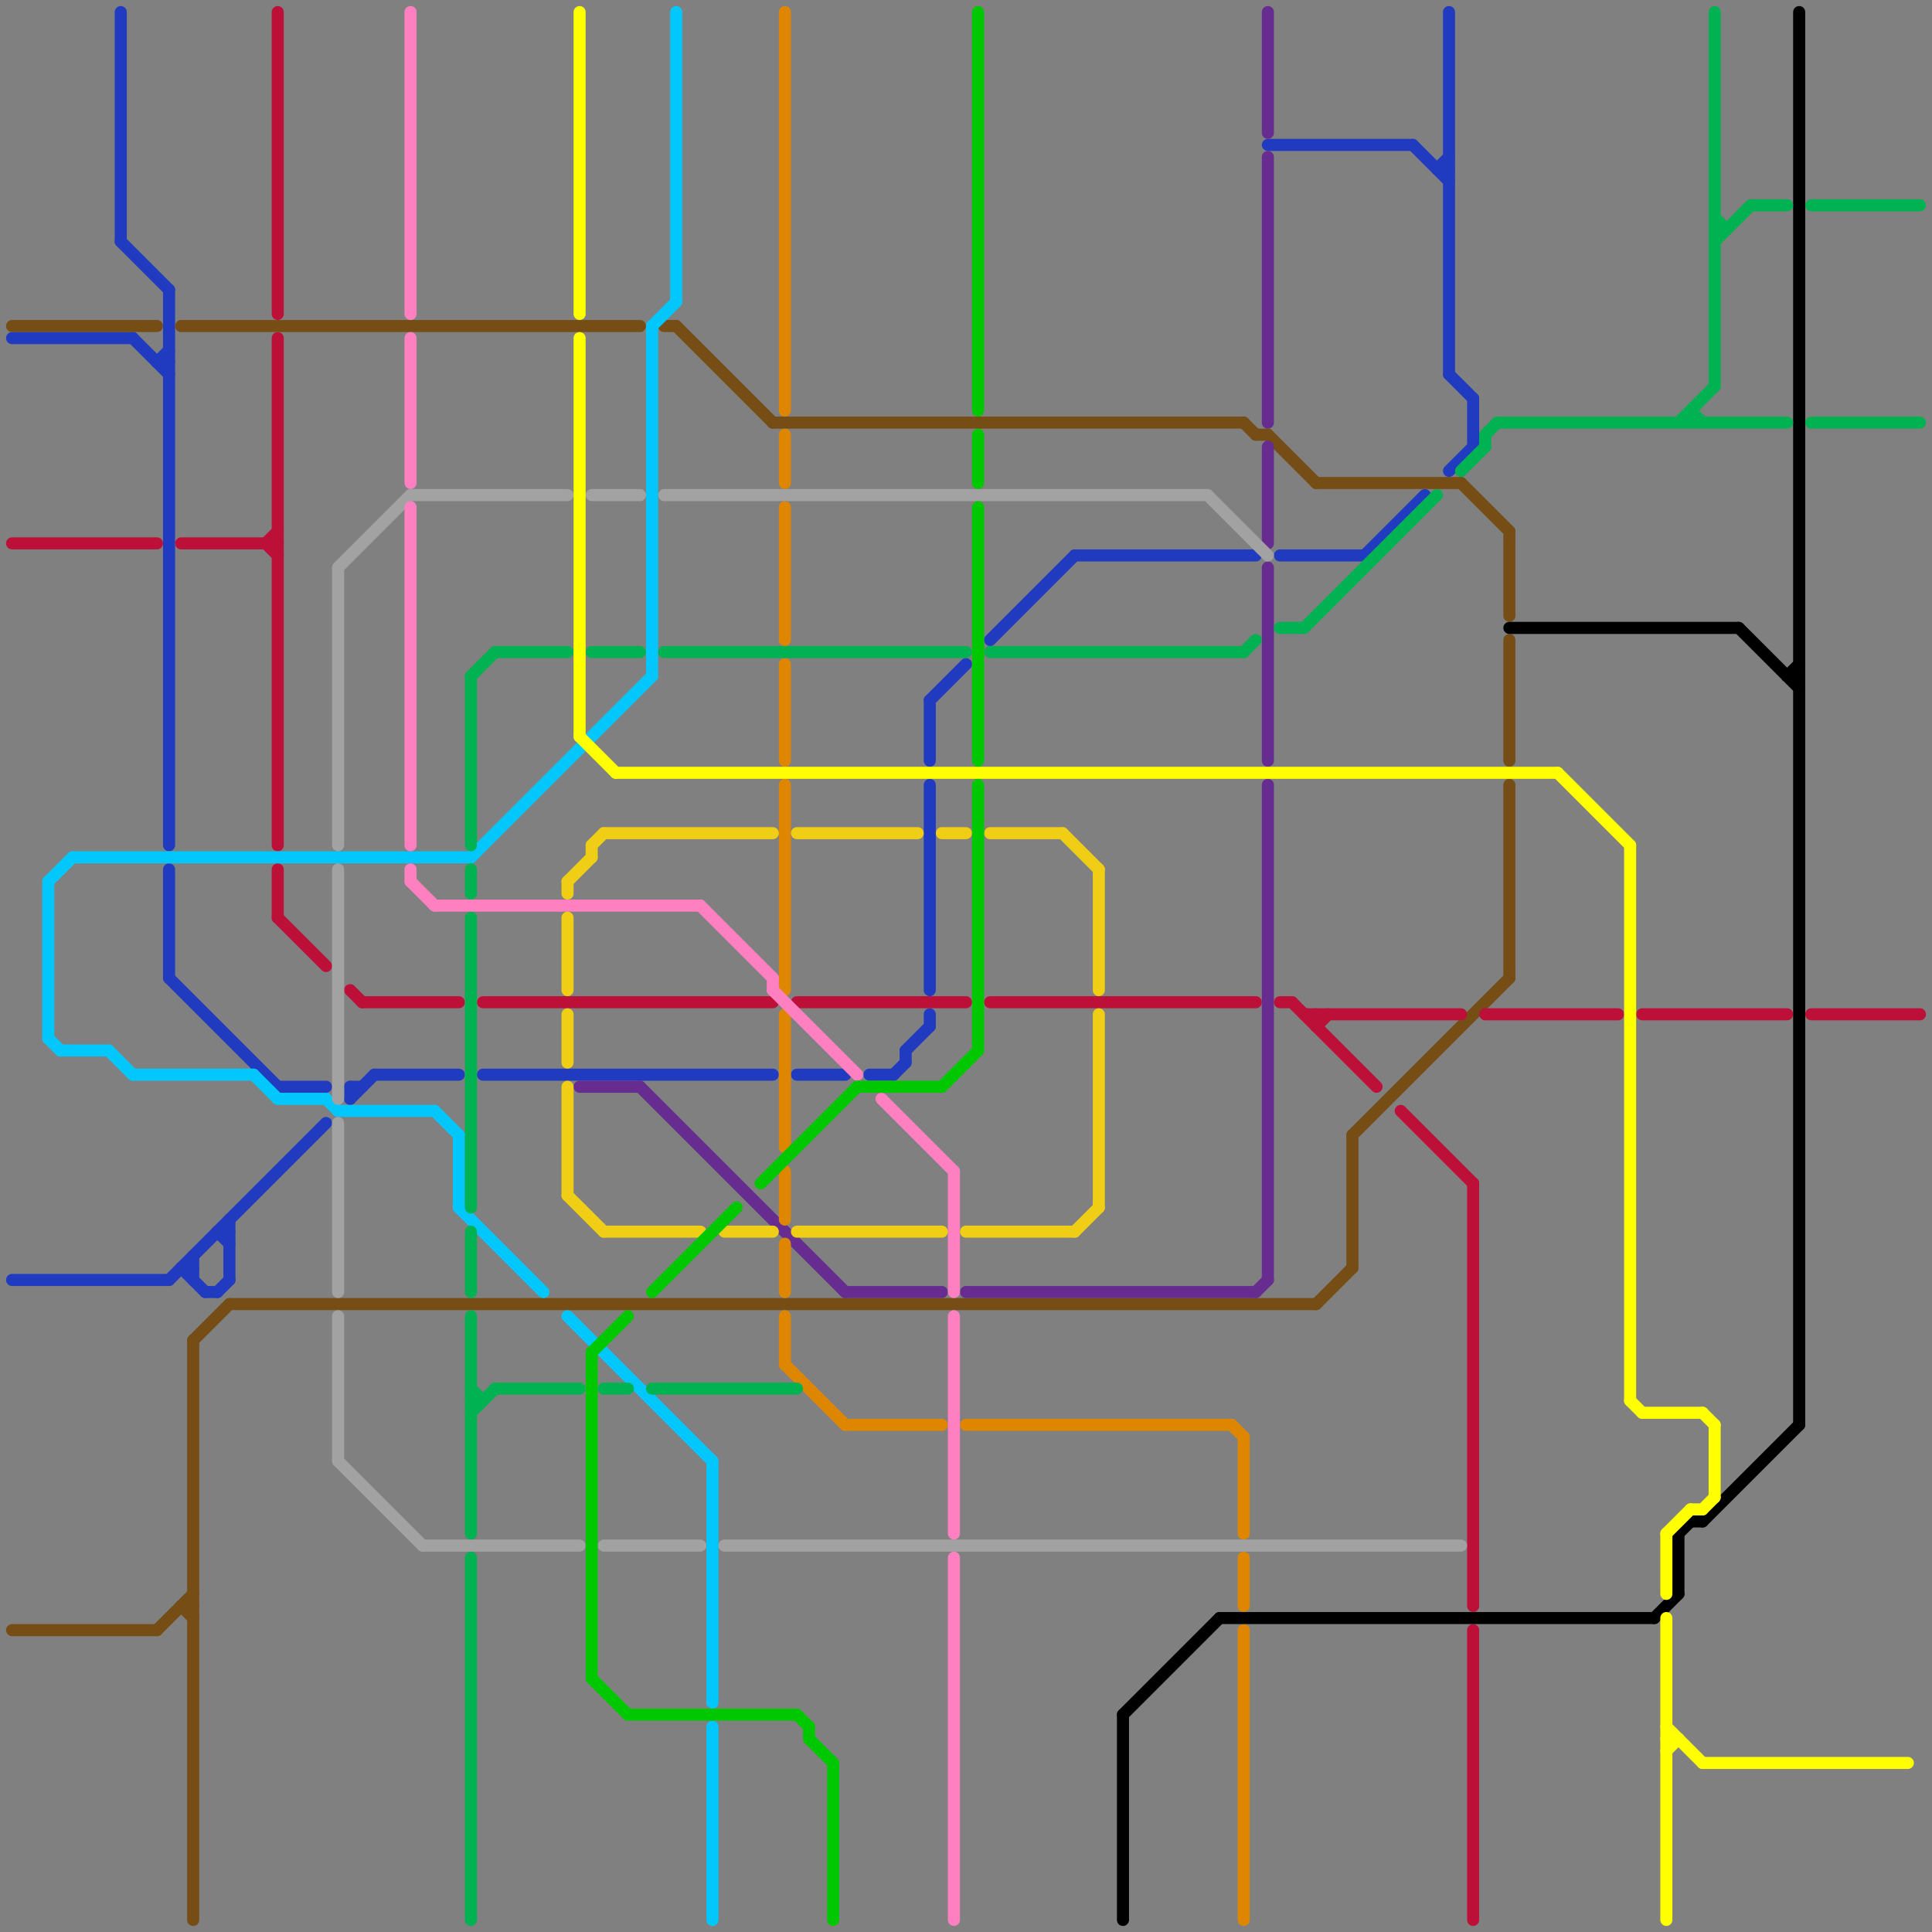 
<svg version="1.1" xmlns="http://www.w3.org/2000/svg" viewBox="0 0 160 160">
<rect x="0" y="0" width="160" height="160" fill="#808080" stroke="none"/>
<style>line { stroke-width: 1; fill: none; stroke-linecap: round; stroke-linejoin: round; } .c0 { stroke: #213bc0 } .c1 { stroke: #754d15 } .c2 { stroke: #bd1038 } .c3 { stroke: #01c7fc } .c4 { stroke: #662c90 } .c5 { stroke: #df8600 } .c6 { stroke: #a2a2a2 } .c7 { stroke: #000000 } .c8 { stroke: #00b251 } .c9 { stroke: #ffff00 } .c10 { stroke: #ff80c0 } .c11 { stroke: #f0ce15 } .c12 { stroke: #00c800 }</style><line class="c0" x1="1" y1="28" x2="11" y2="28"/><line class="c0" x1="77" y1="58" x2="77" y2="63"/><line class="c0" x1="13" y1="30" x2="14" y2="30"/><line class="c0" x1="14" y1="72" x2="14" y2="81"/><line class="c0" x1="66" y1="89" x2="70" y2="89"/><line class="c0" x1="89" y1="46" x2="104" y2="46"/><line class="c0" x1="16" y1="104" x2="16" y2="106"/><line class="c0" x1="29" y1="91" x2="31" y2="89"/><line class="c0" x1="17" y1="107" x2="18" y2="107"/><line class="c0" x1="72" y1="89" x2="74" y2="89"/><line class="c0" x1="77" y1="58" x2="80" y2="55"/><line class="c0" x1="120" y1="31" x2="122" y2="33"/><line class="c0" x1="18" y1="102" x2="19" y2="102"/><line class="c0" x1="18" y1="102" x2="19" y2="103"/><line class="c0" x1="14" y1="81" x2="23" y2="90"/><line class="c0" x1="77" y1="65" x2="77" y2="82"/><line class="c0" x1="15" y1="105" x2="17" y2="107"/><line class="c0" x1="1" y1="106" x2="14" y2="106"/><line class="c0" x1="31" y1="89" x2="38" y2="89"/><line class="c0" x1="117" y1="12" x2="120" y2="15"/><line class="c0" x1="120" y1="1" x2="120" y2="31"/><line class="c0" x1="13" y1="30" x2="14" y2="29"/><line class="c0" x1="15" y1="105" x2="16" y2="105"/><line class="c0" x1="74" y1="89" x2="75" y2="88"/><line class="c0" x1="119" y1="14" x2="120" y2="14"/><line class="c0" x1="11" y1="28" x2="14" y2="31"/><line class="c0" x1="10" y1="20" x2="14" y2="24"/><line class="c0" x1="113" y1="46" x2="118" y2="41"/><line class="c0" x1="120" y1="39" x2="122" y2="37"/><line class="c0" x1="75" y1="87" x2="75" y2="88"/><line class="c0" x1="14" y1="106" x2="27" y2="93"/><line class="c0" x1="105" y1="12" x2="117" y2="12"/><line class="c0" x1="77" y1="84" x2="77" y2="85"/><line class="c0" x1="29" y1="90" x2="30" y2="90"/><line class="c0" x1="82" y1="53" x2="89" y2="46"/><line class="c0" x1="106" y1="46" x2="113" y2="46"/><line class="c0" x1="122" y1="33" x2="122" y2="37"/><line class="c0" x1="75" y1="87" x2="77" y2="85"/><line class="c0" x1="40" y1="89" x2="64" y2="89"/><line class="c0" x1="23" y1="90" x2="27" y2="90"/><line class="c0" x1="119" y1="14" x2="120" y2="13"/><line class="c0" x1="29" y1="90" x2="29" y2="91"/><line class="c0" x1="18" y1="107" x2="19" y2="106"/><line class="c0" x1="14" y1="24" x2="14" y2="70"/><line class="c0" x1="10" y1="1" x2="10" y2="20"/><line class="c0" x1="19" y1="101" x2="19" y2="106"/><line class="c1" x1="16" y1="111" x2="16" y2="159"/><line class="c1" x1="1" y1="135" x2="13" y2="135"/><line class="c1" x1="105" y1="36" x2="109" y2="40"/><line class="c1" x1="16" y1="111" x2="19" y2="108"/><line class="c1" x1="109" y1="40" x2="121" y2="40"/><line class="c1" x1="15" y1="27" x2="53" y2="27"/><line class="c1" x1="15" y1="133" x2="16" y2="134"/><line class="c1" x1="64" y1="35" x2="103" y2="35"/><line class="c1" x1="19" y1="108" x2="109" y2="108"/><line class="c1" x1="55" y1="27" x2="56" y2="27"/><line class="c1" x1="109" y1="108" x2="112" y2="105"/><line class="c1" x1="104" y1="36" x2="105" y2="36"/><line class="c1" x1="121" y1="40" x2="125" y2="44"/><line class="c1" x1="125" y1="53" x2="125" y2="63"/><line class="c1" x1="112" y1="94" x2="125" y2="81"/><line class="c1" x1="56" y1="27" x2="64" y2="35"/><line class="c1" x1="15" y1="133" x2="16" y2="133"/><line class="c1" x1="103" y1="35" x2="104" y2="36"/><line class="c1" x1="112" y1="94" x2="112" y2="105"/><line class="c1" x1="125" y1="44" x2="125" y2="51"/><line class="c1" x1="1" y1="27" x2="13" y2="27"/><line class="c1" x1="125" y1="65" x2="125" y2="81"/><line class="c1" x1="13" y1="135" x2="16" y2="132"/><line class="c2" x1="106" y1="83" x2="107" y2="83"/><line class="c2" x1="116" y1="92" x2="122" y2="98"/><line class="c2" x1="150" y1="84" x2="159" y2="84"/><line class="c2" x1="66" y1="83" x2="80" y2="83"/><line class="c2" x1="30" y1="83" x2="38" y2="83"/><line class="c2" x1="40" y1="83" x2="64" y2="83"/><line class="c2" x1="23" y1="28" x2="23" y2="70"/><line class="c2" x1="109" y1="84" x2="109" y2="85"/><line class="c2" x1="123" y1="84" x2="134" y2="84"/><line class="c2" x1="22" y1="45" x2="23" y2="44"/><line class="c2" x1="109" y1="85" x2="110" y2="84"/><line class="c2" x1="82" y1="83" x2="104" y2="83"/><line class="c2" x1="23" y1="76" x2="27" y2="80"/><line class="c2" x1="15" y1="45" x2="23" y2="45"/><line class="c2" x1="136" y1="84" x2="148" y2="84"/><line class="c2" x1="122" y1="135" x2="122" y2="159"/><line class="c2" x1="23" y1="72" x2="23" y2="76"/><line class="c2" x1="23" y1="1" x2="23" y2="26"/><line class="c2" x1="22" y1="45" x2="23" y2="46"/><line class="c2" x1="29" y1="82" x2="30" y2="83"/><line class="c2" x1="122" y1="98" x2="122" y2="133"/><line class="c2" x1="107" y1="83" x2="114" y2="90"/><line class="c2" x1="1" y1="45" x2="13" y2="45"/><line class="c2" x1="108" y1="84" x2="121" y2="84"/><line class="c3" x1="4" y1="86" x2="5" y2="87"/><line class="c3" x1="4" y1="73" x2="6" y2="71"/><line class="c3" x1="59" y1="143" x2="59" y2="159"/><line class="c3" x1="56" y1="1" x2="56" y2="25"/><line class="c3" x1="21" y1="89" x2="23" y2="91"/><line class="c3" x1="23" y1="91" x2="27" y2="91"/><line class="c3" x1="28" y1="92" x2="36" y2="92"/><line class="c3" x1="38" y1="94" x2="38" y2="100"/><line class="c3" x1="54" y1="27" x2="54" y2="56"/><line class="c3" x1="38" y1="100" x2="45" y2="107"/><line class="c3" x1="47" y1="109" x2="59" y2="121"/><line class="c3" x1="5" y1="87" x2="9" y2="87"/><line class="c3" x1="27" y1="91" x2="28" y2="92"/><line class="c3" x1="54" y1="27" x2="56" y2="25"/><line class="c3" x1="9" y1="87" x2="11" y2="89"/><line class="c3" x1="39" y1="71" x2="54" y2="56"/><line class="c3" x1="11" y1="89" x2="21" y2="89"/><line class="c3" x1="4" y1="73" x2="4" y2="86"/><line class="c3" x1="59" y1="121" x2="59" y2="141"/><line class="c3" x1="6" y1="71" x2="39" y2="71"/><line class="c3" x1="36" y1="92" x2="38" y2="94"/><line class="c4" x1="105" y1="65" x2="105" y2="106"/><line class="c4" x1="105" y1="1" x2="105" y2="11"/><line class="c4" x1="53" y1="90" x2="70" y2="107"/><line class="c4" x1="104" y1="107" x2="105" y2="106"/><line class="c4" x1="105" y1="37" x2="105" y2="45"/><line class="c4" x1="48" y1="90" x2="53" y2="90"/><line class="c4" x1="105" y1="13" x2="105" y2="35"/><line class="c4" x1="70" y1="107" x2="78" y2="107"/><line class="c4" x1="105" y1="47" x2="105" y2="63"/><line class="c4" x1="80" y1="107" x2="104" y2="107"/><line class="c5" x1="65" y1="42" x2="65" y2="53"/><line class="c5" x1="65" y1="97" x2="65" y2="101"/><line class="c5" x1="80" y1="118" x2="102" y2="118"/><line class="c5" x1="65" y1="1" x2="65" y2="34"/><line class="c5" x1="103" y1="129" x2="103" y2="133"/><line class="c5" x1="65" y1="65" x2="65" y2="82"/><line class="c5" x1="65" y1="103" x2="65" y2="107"/><line class="c5" x1="103" y1="135" x2="103" y2="159"/><line class="c5" x1="102" y1="118" x2="103" y2="119"/><line class="c5" x1="65" y1="109" x2="65" y2="113"/><line class="c5" x1="70" y1="118" x2="78" y2="118"/><line class="c5" x1="65" y1="113" x2="70" y2="118"/><line class="c5" x1="103" y1="119" x2="103" y2="127"/><line class="c5" x1="65" y1="36" x2="65" y2="40"/><line class="c5" x1="65" y1="55" x2="65" y2="63"/><line class="c5" x1="65" y1="84" x2="65" y2="95"/><line class="c6" x1="100" y1="41" x2="105" y2="46"/><line class="c6" x1="50" y1="128" x2="58" y2="128"/><line class="c6" x1="34" y1="41" x2="47" y2="41"/><line class="c6" x1="28" y1="72" x2="28" y2="91"/><line class="c6" x1="28" y1="121" x2="35" y2="128"/><line class="c6" x1="28" y1="109" x2="28" y2="121"/><line class="c6" x1="28" y1="93" x2="28" y2="107"/><line class="c6" x1="28" y1="47" x2="34" y2="41"/><line class="c6" x1="35" y1="128" x2="48" y2="128"/><line class="c6" x1="60" y1="128" x2="121" y2="128"/><line class="c6" x1="28" y1="47" x2="28" y2="70"/><line class="c6" x1="55" y1="41" x2="100" y2="41"/><line class="c6" x1="49" y1="41" x2="53" y2="41"/><line class="c7" x1="141" y1="126" x2="149" y2="118"/><line class="c7" x1="137" y1="134" x2="139" y2="132"/><line class="c7" x1="148" y1="56" x2="149" y2="55"/><line class="c7" x1="139" y1="127" x2="140" y2="126"/><line class="c7" x1="140" y1="126" x2="141" y2="126"/><line class="c7" x1="149" y1="1" x2="149" y2="118"/><line class="c7" x1="139" y1="127" x2="139" y2="132"/><line class="c7" x1="101" y1="134" x2="137" y2="134"/><line class="c7" x1="148" y1="56" x2="149" y2="56"/><line class="c7" x1="93" y1="142" x2="93" y2="159"/><line class="c7" x1="144" y1="52" x2="149" y2="57"/><line class="c7" x1="93" y1="142" x2="101" y2="134"/><line class="c7" x1="125" y1="52" x2="144" y2="52"/><line class="c8" x1="106" y1="52" x2="108" y2="52"/><line class="c8" x1="39" y1="56" x2="39" y2="70"/><line class="c8" x1="145" y1="17" x2="148" y2="17"/><line class="c8" x1="49" y1="54" x2="53" y2="54"/><line class="c8" x1="108" y1="52" x2="119" y2="41"/><line class="c8" x1="123" y1="36" x2="123" y2="37"/><line class="c8" x1="39" y1="102" x2="39" y2="107"/><line class="c8" x1="121" y1="39" x2="123" y2="37"/><line class="c8" x1="82" y1="54" x2="103" y2="54"/><line class="c8" x1="39" y1="109" x2="39" y2="127"/><line class="c8" x1="55" y1="54" x2="80" y2="54"/><line class="c8" x1="41" y1="54" x2="47" y2="54"/><line class="c8" x1="142" y1="20" x2="145" y2="17"/><line class="c8" x1="142" y1="1" x2="142" y2="32"/><line class="c8" x1="103" y1="54" x2="104" y2="53"/><line class="c8" x1="123" y1="36" x2="124" y2="35"/><line class="c8" x1="139" y1="35" x2="142" y2="32"/><line class="c8" x1="140" y1="34" x2="141" y2="35"/><line class="c8" x1="39" y1="116" x2="40" y2="116"/><line class="c8" x1="50" y1="115" x2="52" y2="115"/><line class="c8" x1="39" y1="129" x2="39" y2="159"/><line class="c8" x1="39" y1="56" x2="41" y2="54"/><line class="c8" x1="150" y1="17" x2="159" y2="17"/><line class="c8" x1="54" y1="115" x2="66" y2="115"/><line class="c8" x1="142" y1="19" x2="143" y2="19"/><line class="c8" x1="39" y1="76" x2="39" y2="100"/><line class="c8" x1="39" y1="72" x2="39" y2="74"/><line class="c8" x1="124" y1="35" x2="148" y2="35"/><line class="c8" x1="39" y1="117" x2="41" y2="115"/><line class="c8" x1="39" y1="115" x2="40" y2="116"/><line class="c8" x1="41" y1="115" x2="48" y2="115"/><line class="c8" x1="142" y1="18" x2="143" y2="19"/><line class="c8" x1="150" y1="35" x2="159" y2="35"/><line class="c8" x1="140" y1="34" x2="140" y2="35"/><line class="c9" x1="141" y1="117" x2="142" y2="118"/><line class="c9" x1="48" y1="28" x2="48" y2="61"/><line class="c9" x1="138" y1="143" x2="141" y2="146"/><line class="c9" x1="129" y1="64" x2="135" y2="70"/><line class="c9" x1="48" y1="1" x2="48" y2="26"/><line class="c9" x1="141" y1="125" x2="142" y2="124"/><line class="c9" x1="136" y1="117" x2="141" y2="117"/><line class="c9" x1="48" y1="61" x2="51" y2="64"/><line class="c9" x1="135" y1="70" x2="135" y2="116"/><line class="c9" x1="142" y1="118" x2="142" y2="124"/><line class="c9" x1="51" y1="64" x2="129" y2="64"/><line class="c9" x1="140" y1="125" x2="141" y2="125"/><line class="c9" x1="138" y1="127" x2="138" y2="132"/><line class="c9" x1="138" y1="144" x2="139" y2="144"/><line class="c9" x1="135" y1="116" x2="136" y2="117"/><line class="c9" x1="138" y1="145" x2="139" y2="144"/><line class="c9" x1="138" y1="134" x2="138" y2="159"/><line class="c9" x1="141" y1="146" x2="158" y2="146"/><line class="c9" x1="138" y1="127" x2="140" y2="125"/><line class="c10" x1="79" y1="109" x2="79" y2="127"/><line class="c10" x1="34" y1="28" x2="34" y2="40"/><line class="c10" x1="64" y1="81" x2="64" y2="82"/><line class="c10" x1="34" y1="73" x2="36" y2="75"/><line class="c10" x1="79" y1="97" x2="79" y2="107"/><line class="c10" x1="58" y1="75" x2="64" y2="81"/><line class="c10" x1="79" y1="129" x2="79" y2="159"/><line class="c10" x1="34" y1="1" x2="34" y2="26"/><line class="c10" x1="34" y1="72" x2="34" y2="73"/><line class="c10" x1="64" y1="82" x2="71" y2="89"/><line class="c10" x1="73" y1="91" x2="79" y2="97"/><line class="c10" x1="34" y1="42" x2="34" y2="70"/><line class="c10" x1="36" y1="75" x2="58" y2="75"/><line class="c11" x1="47" y1="73" x2="47" y2="74"/><line class="c11" x1="80" y1="102" x2="89" y2="102"/><line class="c11" x1="47" y1="73" x2="49" y2="71"/><line class="c11" x1="89" y1="102" x2="91" y2="100"/><line class="c11" x1="60" y1="102" x2="64" y2="102"/><line class="c11" x1="49" y1="70" x2="50" y2="69"/><line class="c11" x1="47" y1="76" x2="47" y2="82"/><line class="c11" x1="47" y1="99" x2="50" y2="102"/><line class="c11" x1="66" y1="69" x2="76" y2="69"/><line class="c11" x1="78" y1="69" x2="80" y2="69"/><line class="c11" x1="47" y1="90" x2="47" y2="99"/><line class="c11" x1="82" y1="69" x2="88" y2="69"/><line class="c11" x1="50" y1="69" x2="64" y2="69"/><line class="c11" x1="91" y1="72" x2="91" y2="82"/><line class="c11" x1="50" y1="102" x2="58" y2="102"/><line class="c11" x1="88" y1="69" x2="91" y2="72"/><line class="c11" x1="47" y1="84" x2="47" y2="88"/><line class="c11" x1="66" y1="102" x2="78" y2="102"/><line class="c11" x1="91" y1="84" x2="91" y2="100"/><line class="c11" x1="49" y1="70" x2="49" y2="71"/><line class="c12" x1="69" y1="146" x2="69" y2="159"/><line class="c12" x1="66" y1="142" x2="67" y2="143"/><line class="c12" x1="81" y1="42" x2="81" y2="63"/><line class="c12" x1="67" y1="143" x2="67" y2="144"/><line class="c12" x1="81" y1="1" x2="81" y2="34"/><line class="c12" x1="81" y1="36" x2="81" y2="40"/><line class="c12" x1="71" y1="90" x2="78" y2="90"/><line class="c12" x1="81" y1="65" x2="81" y2="87"/><line class="c12" x1="49" y1="112" x2="52" y2="109"/><line class="c12" x1="54" y1="107" x2="61" y2="100"/><line class="c12" x1="67" y1="144" x2="69" y2="146"/><line class="c12" x1="63" y1="98" x2="71" y2="90"/><line class="c12" x1="49" y1="139" x2="52" y2="142"/><line class="c12" x1="78" y1="90" x2="81" y2="87"/><line class="c12" x1="49" y1="112" x2="49" y2="139"/><line class="c12" x1="52" y1="142" x2="66" y2="142"/>


</svg>

